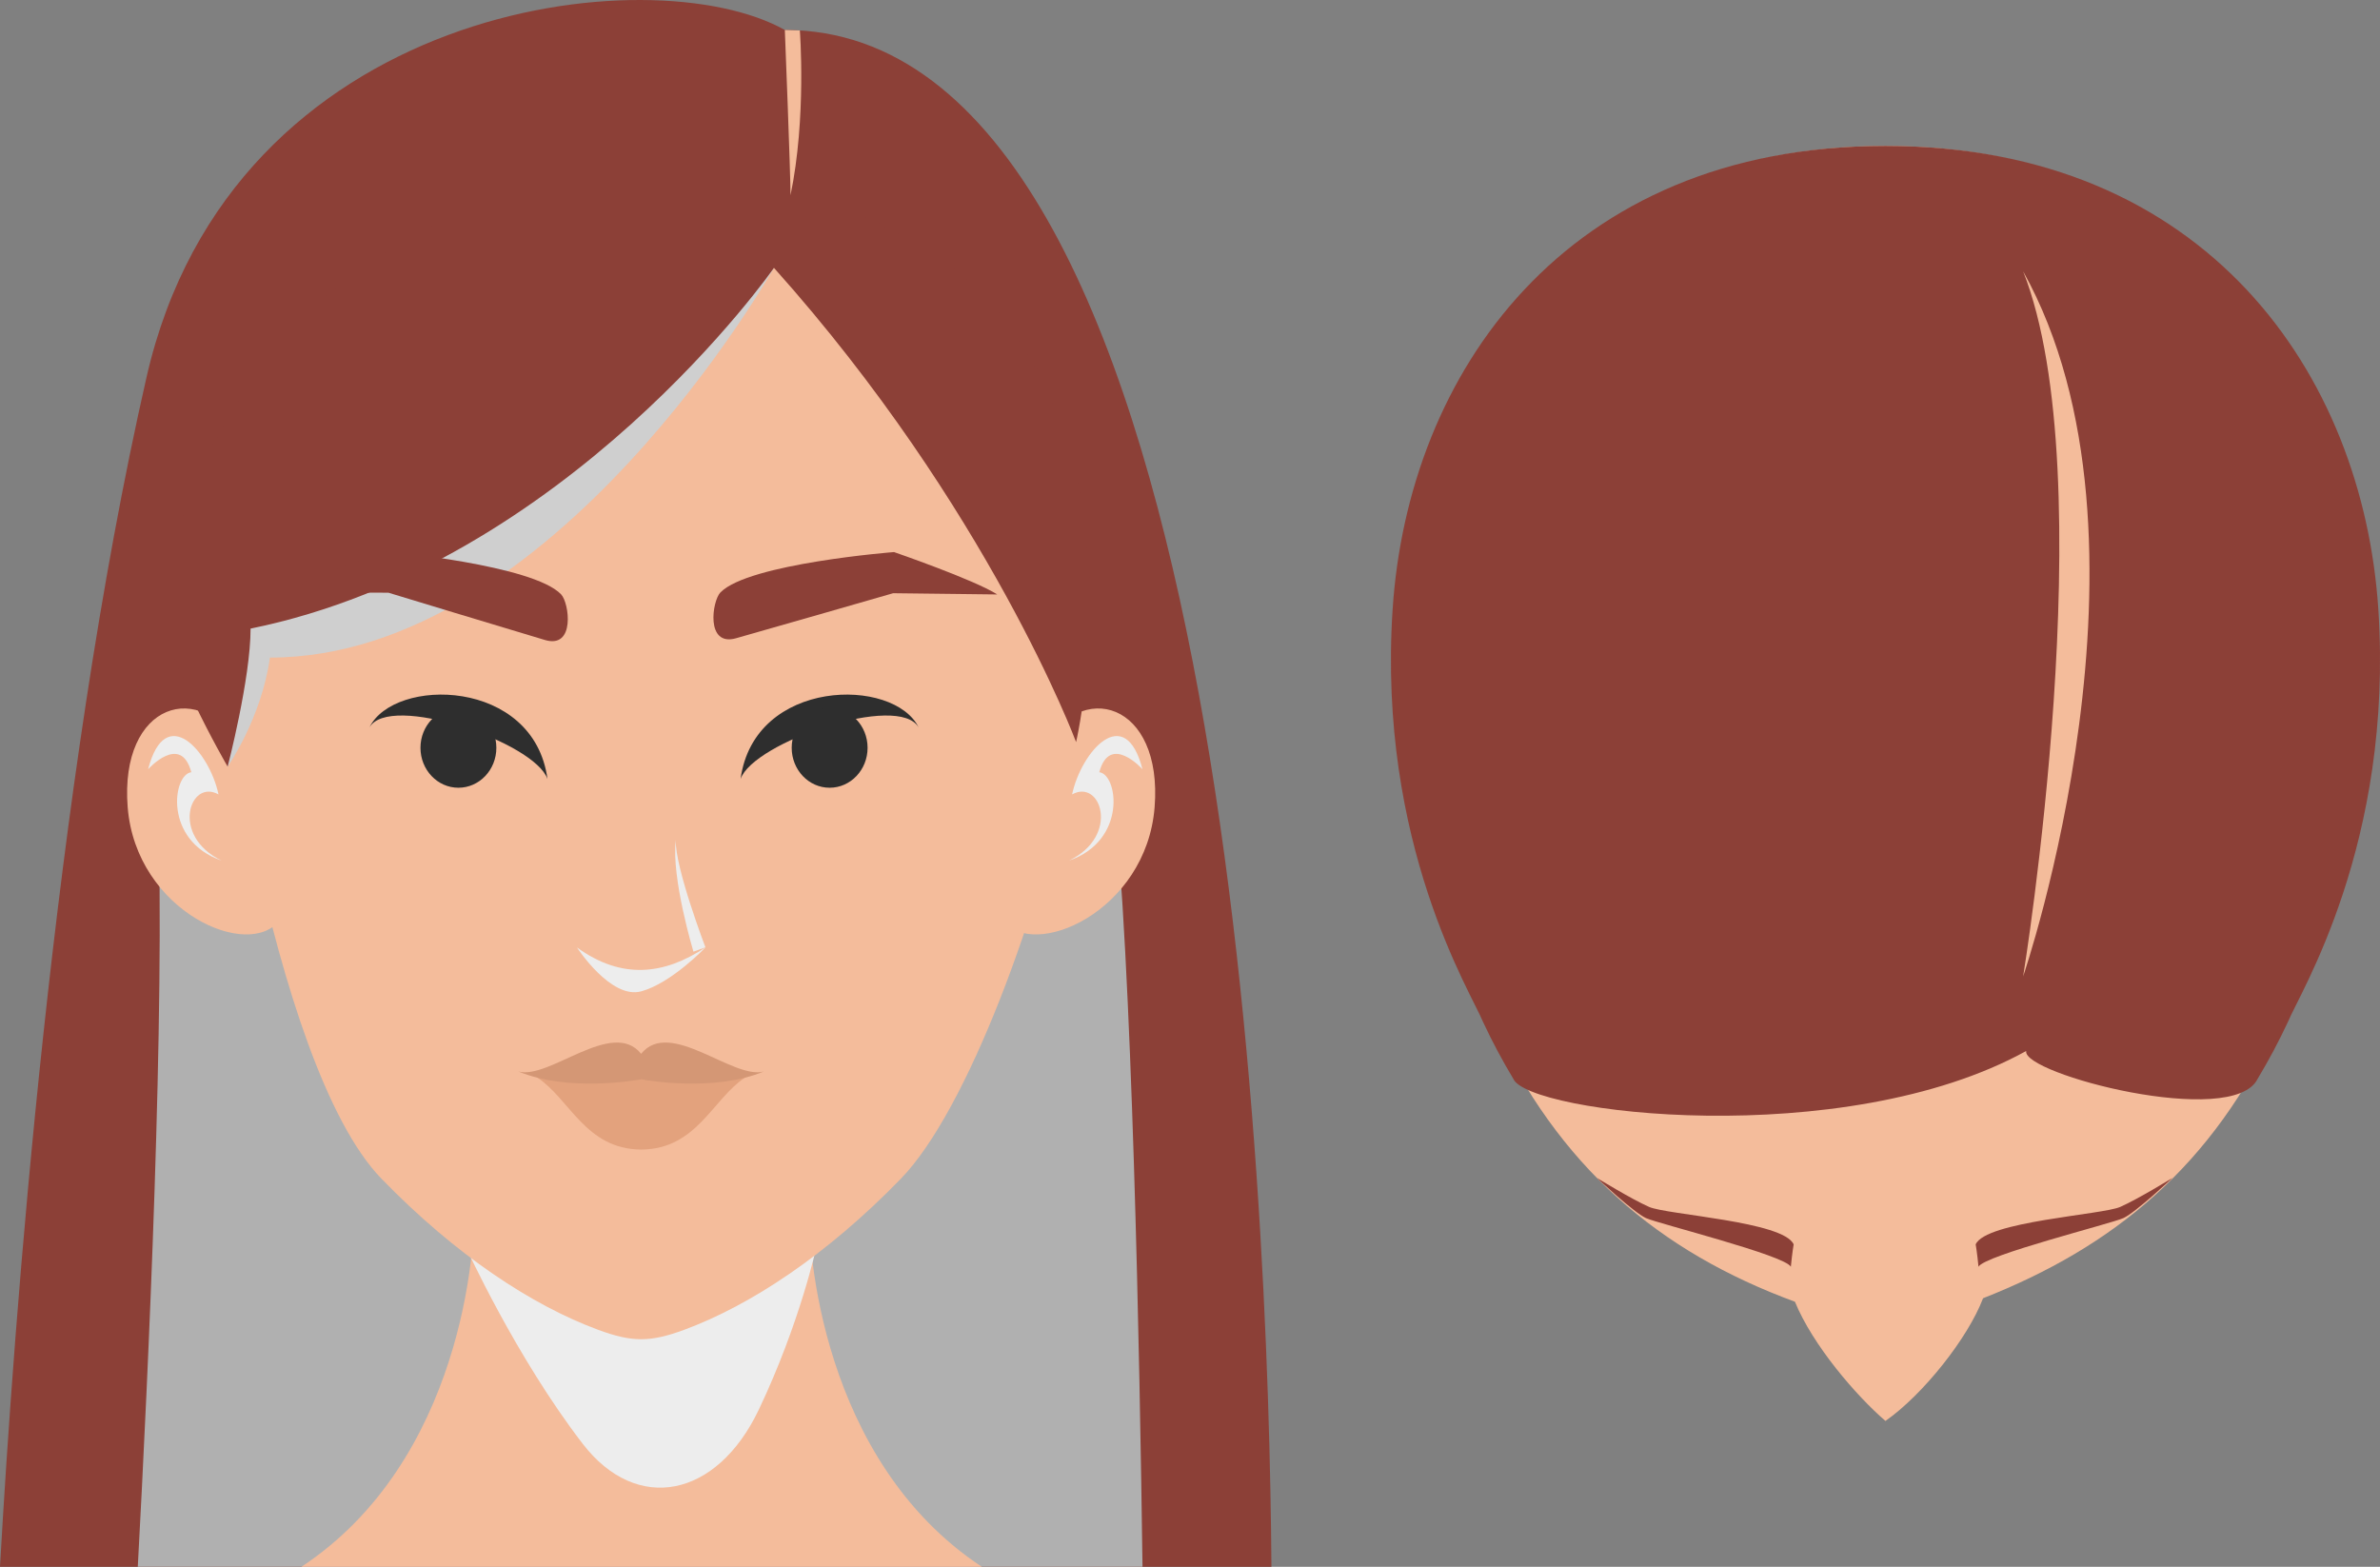 <?xml version="1.0" encoding="UTF-8"?>
<svg xmlns="http://www.w3.org/2000/svg" viewBox="0 0 558.28 367.52">
  <rect x="0" y="0" width="558.28" height="367.52" fill="#808080" stroke="none"/>
  <defs>
    <style>
      .cls-1 {
        fill: #8c4037;
      }

      .cls-2 {
        fill: #e3a27d;
      }

      .cls-3 {
        isolation: isolate;
      }

      .cls-4 {
        fill: #f4bc9b;
      }

      .cls-5 {
        fill: #cfcfcf;
      }

      .cls-6 {
        fill: #d49775;
      }

      .cls-7 {
        fill: #b0b0b0;
      }

      .cls-8 {
        fill: #2e2e2e;
      }

      .cls-9 {
        mix-blend-mode: multiply;
      }

      .cls-10 {
        fill: #ededed;
      }
    </style>
  </defs>
  <g class="cls-3">
    <g id="Layer_2" data-name="Layer 2">
      <g id="_1" data-name=" 1">
        <g>
          <g>
            <path class="cls-1" d="m298.24,367.52c-.6-85.35-10.57-360.56-114.14-360.49C152.84-10.54,54.39.71,34.38,88.45,12.44,184.6,3.25,310.21,0,367.52h298.24Z"></path>
            <g class="cls-9">
              <path class="cls-7" d="m32.32,367.52h235.68c-.64-48.89-2.43-142.59-6.95-182.68,0,0-97.76,9.06-224.01,4.5,1.74,47.41-2.25,132.53-4.72,178.17Z"></path>
            </g>
            <g>
              <path class="cls-4" d="m56.69,175.85c-9.54-16.98-28.68-11.04-26.74,13.49,1.95,24.53,28.55,36.13,35.7,26.43,7.15-9.7,0-36.83,0-36.83l-8.96-3.09Z"></path>
              <path class="cls-4" d="m244.1,175.85c9.53-16.98,28.68-11.04,26.74,13.49s-28.55,36.13-35.7,26.43c-7.15-9.7,0-36.83,0-36.83l8.96-3.09Z"></path>
            </g>
            <path class="cls-4" d="m70.71,367.52h159.6c-37.74-24.91-40.96-75.23-40.44-84.85l-39.36,16.65-39.36-16.65c.53,9.62-2.7,59.94-40.44,84.85Z"></path>
            <g class="cls-9">
              <path class="cls-10" d="m109.27,292.5s11.73,25.83,27.45,46.21c12.67,16.42,31.41,12.67,41.28-8.06,9.67-20.33,13.5-38.15,13.5-38.15h-82.23Z"></path>
            </g>
            <path class="cls-4" d="m177.39,48.12L49.32,130.06c0,17.28,14.19,119.67,40.16,146.43,17.46,17.99,35.29,29.68,50.74,35.41,8.06,2.99,12.3,2.99,20.36,0,15.44-5.73,33.28-17.42,50.74-35.41,15.58-16.06,32.73-62.43,40.75-100.69,5.34-25.49-8.23-68.98-8.23-68.98l-66.45-58.7Z"></path>
            <g class="cls-9">
              <path class="cls-5" d="m181.55,62.83s-51.54,91.42-118.23,91.42c-2.01,14.3-9.92,25.58-9.92,25.58l-13.08-41.8,37.36-43.52,64.59-35.92,39.29,4.25Z"></path>
            </g>
            <path class="cls-1" d="m181.55,62.83s-48.36,69.49-122.77,84.62c0,11.71-5.38,32.38-5.38,32.38,0,0-16.04-27.59-15.51-38.77.52-11.18,23.41-112.9,138.44-96.86,103.09,14.38,76.09,129.87,76.09,129.87,0,0-20.45-54.87-70.87-111.24Z"></path>
            <g>
              <path class="cls-1" d="m169,138.96c6.64-6.8,40.71-9.46,40.71-9.46,0,0,18.75,6.46,24.22,9.94l-24.42-.29s-29.71,8.56-36.88,10.57c-7.17,2.01-5.58-8.78-3.63-10.77Z"></path>
              <path class="cls-1" d="m131.62,139.42c-6.55-6.9-40.58-10.04-40.58-10.04,0,0-18.83,6.19-24.35,9.59l24.42.06s29.6,8.99,36.74,11.1,5.69-8.69,3.77-10.71Z"></path>
            </g>
            <g>
              <g class="cls-9">
                <path class="cls-10" d="m135.32,222.23c10.59,7.68,20.57,6.39,30.17,0,0,0-7.94,8.36-15.08,10.31-7.14,1.95-15.08-10.31-15.08-10.31Z"></path>
              </g>
              <g class="cls-9">
                <path class="cls-10" d="m165.48,222.23s-7.14-18.67-6.97-25.18c-1.06,8.92,4.15,26.18,4.15,26.18l2.81-1.01Z"></path>
              </g>
            </g>
            <g>
              <path class="cls-2" d="m150.53,269.65c12.94-.16,16.6-11.84,24.25-16.9l-9.82-.25-9.44-2.27-5.12,1.26-5.12-1.26-9.44,2.27-9.82.25c7.65,5.06,11.31,16.74,24.25,16.9h0s.08,0,.13,0c.04,0,.08,0,.13,0h0Z"></path>
              <path class="cls-6" d="m179.2,251.33c-7.21,2.05-22.03-12.57-28.81-4.14-6.78-8.42-21.59,6.19-28.81,4.14,11.72,4.86,27.36,2.11,28.81,1.84,1.44.27,17.09,3.02,28.81-1.84Z"></path>
            </g>
            <g class="cls-9">
              <path class="cls-10" d="m268,180.46c-4.09-15.89-14.36-4.21-16.52,5.89,6.74-3.78,11.36,9.72-.74,15.53,13.7-4.69,11.49-20.24,7.12-20.74,2.49-9.26,10.15-.68,10.15-.68Z"></path>
            </g>
            <g class="cls-9">
              <path class="cls-10" d="m34.74,180.46c4.09-15.89,14.36-4.21,16.52,5.89-6.74-3.78-11.36,9.72.74,15.53-13.7-4.69-11.49-20.24-7.12-20.74-2.49-9.26-10.15-.68-10.15-.68Z"></path>
            </g>
            <path class="cls-4" d="m184.1,7.03s1.35,34,1.33,38.77c3.79-18.18,2.19-38.66,2.19-38.66l-3.52-.11Z"></path>
            <g>
              <path class="cls-8" d="m128.42,182.73c-3.2-23.71-36.05-23.98-41.78-12.06,4.58-8.29,38.83,3.43,41.78,12.06Z"></path>
              <ellipse class="cls-8" cx="107.53" cy="175.41" rx="8.9" ry="9.37"></ellipse>
            </g>
            <g>
              <path class="cls-8" d="m173.72,182.73c3.2-23.71,36.05-23.98,41.78-12.06-4.58-8.29-38.83,3.43-41.78,12.06Z"></path>
              <ellipse class="cls-8" cx="194.61" cy="175.41" rx="8.9" ry="9.37"></ellipse>
            </g>
          </g>
          <g>
            <path class="cls-4" d="m555.36,142.93c-3.53-55.05-39.38-108.7-113.09-108.7s-109.56,53.66-113.09,108.7c-3.53,55.05,18.18,90.2,20.7,96.68,15.65,34.23,39.35,54.02,71.16,65.74,4.17,10.19,14.34,22.02,21.23,27.96,8.74-6.09,19.32-19.36,22.9-28.78,30.29-11.92,53.84-30.68,69.49-64.91,2.52-6.48,24.23-41.63,20.7-96.68Z"></path>
            <path class="cls-1" d="m557.89,142.93c-3.61-55.05-40.26-108.7-115.61-108.7h0c-75.36,0-112,53.66-115.61,108.7-3.61,55.05,18.58,90.2,21.16,96.68,2.22,4.76,4.61,9.22,7.15,13.44,3.36,8.1,77.46,17.15,120.31-6.52-1.13,5.34,48.54,18.35,54.29,6.52,2.54-4.22,4.93-8.68,7.15-13.44,2.58-6.48,24.77-41.63,21.16-96.68Z"></path>
            <path class="cls-1" d="m420.74,291.9c-2.3-5.4-29.7-6.94-33.9-8.79-4.2-1.85-12.26-6.81-12.26-6.81,0,0,8.64,8.12,11.52,9.43s32.58,8.71,33.98,11.41c.33-3.39.66-5.24.66-5.24Z"></path>
            <path class="cls-1" d="m463.44,291.9c2.3-5.4,29.7-6.94,33.9-8.79,4.2-1.85,12.26-6.81,12.26-6.81,0,0-8.64,8.12-11.52,9.43-2.88,1.31-32.58,8.71-33.98,11.41-.33-3.39-.66-5.24-.66-5.24Z"></path>
            <path class="cls-4" d="m474.57,63.64c19.1,48.41,0,165.4,0,165.4,0,0,35.02-102.45,0-165.4Z"></path>
          </g>
        </g>
      </g>
    </g>
  </g>
</svg>
